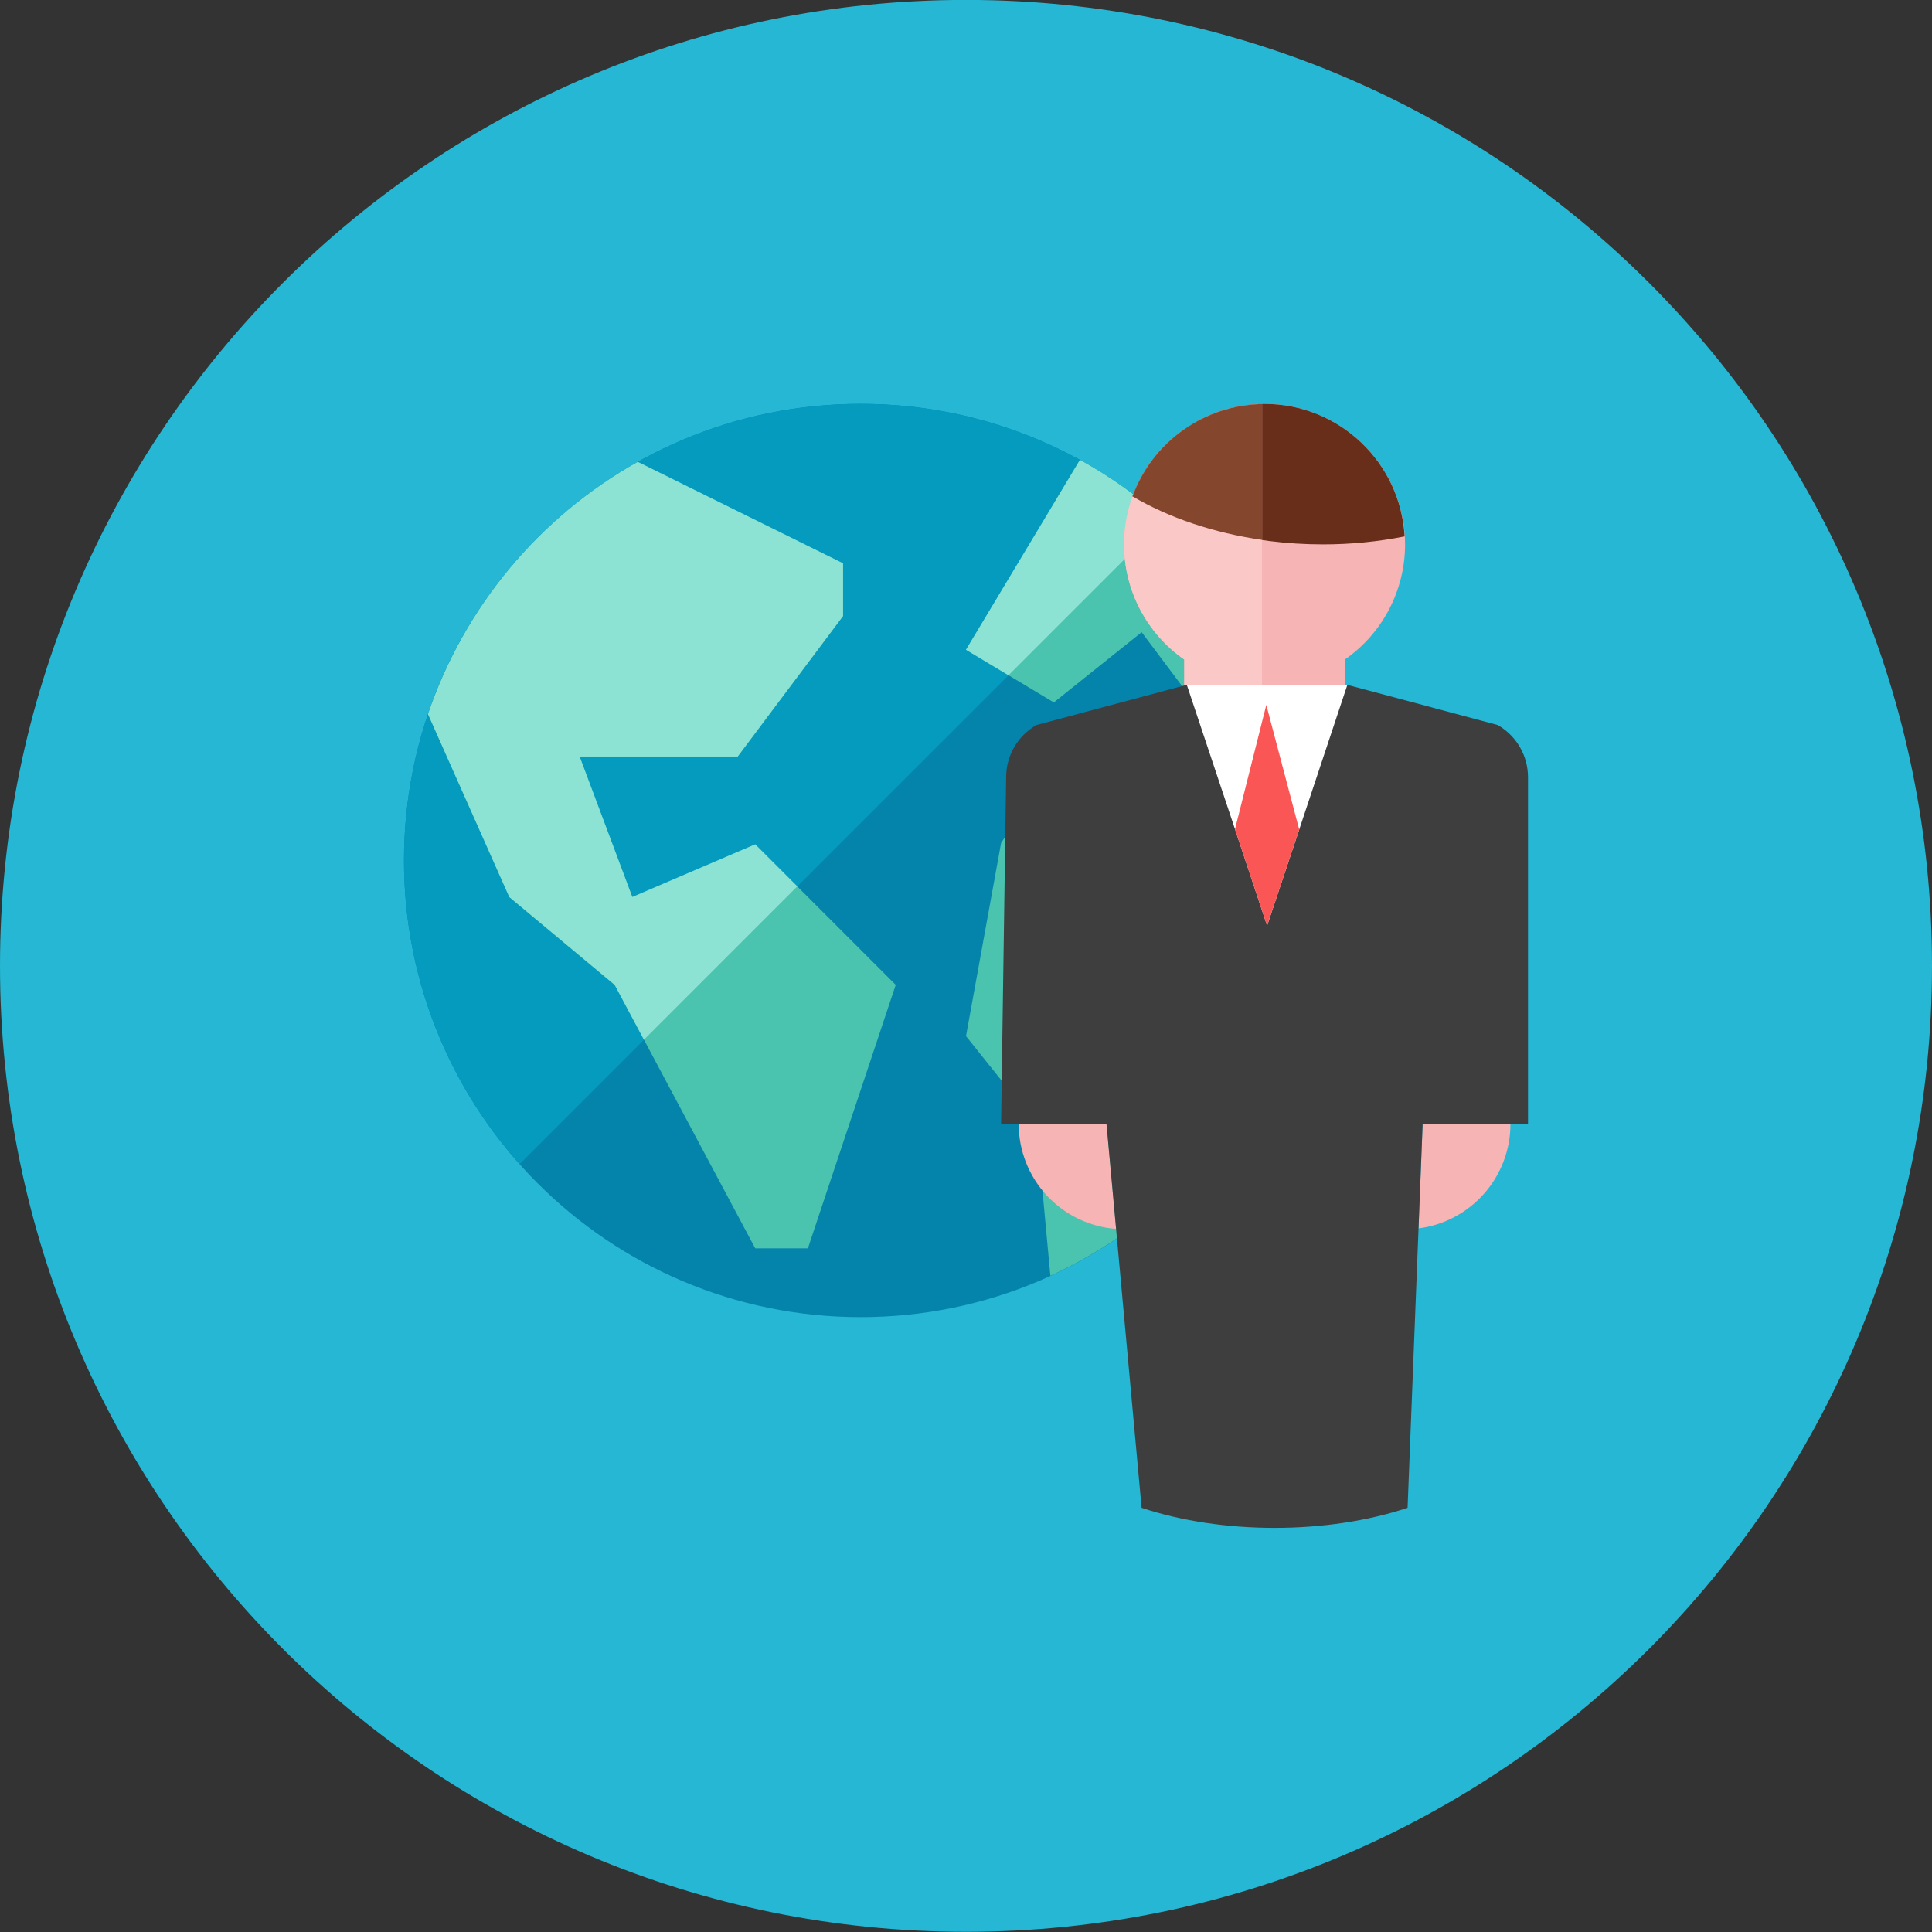 <svg xmlns="http://www.w3.org/2000/svg" fill="none" viewBox="0 0 48 48" id="Businessman-Globe--Streamline-Kameleon">
  <rect x="0" y="0" width="48" height="48" fill="#333333" stroke="none"/>
  <desc>
    Businessman Globe Streamline Icon: https://streamlinehq.com
  </desc>
  <path fill="#25b7d3" d="M24 47.995c13.255 0 24 -10.745 24 -23.999C48 10.742 37.255 -0.002 24 -0.002S0 10.742 0 23.997C0 37.251 10.745 47.995 24 47.995Z" stroke-width="1"></path>
  <path fill="#0484ab" d="M21.382 32.724c6.266 0 11.345 -5.079 11.345 -11.345 0 -6.266 -5.079 -11.345 -11.345 -11.345 -6.266 0 -11.345 5.079 -11.345 11.345 0 6.266 5.079 11.345 11.345 11.345Z" stroke-width="1"></path>
  <path fill="#059bbf" d="M21.382 10.034c-6.266 0 -11.345 5.08 -11.345 11.345 -0.003 2.782 1.02 5.468 2.873 7.543l16.015 -16.014c-2.075 -1.854 -4.76 -2.877 -7.543 -2.873Z" stroke-width="1"></path>
  <path fill="#4ac3af" d="m18.764 20.978 -3.055 1.309 -1.309 -3.491h3.927l2.618 -3.491v-1.309l-5.1 -2.52c-2.451 1.374 -4.307 3.606 -5.211 6.267l2.02 4.544 2.618 2.182 3.491 6.545h1.309l2.182 -6.545 -3.491 -3.491Z" stroke-width="1"></path>
  <path fill="#8ce3d4" d="m18.764 20.978 -3.055 1.309 -1.309 -3.491h3.927l2.618 -3.491v-1.309l-5.1 -2.52c-2.451 1.374 -4.307 3.606 -5.211 6.267l2.02 4.544 2.618 2.182 0.727 1.362 3.809 -3.809 -1.045 -1.044Z" stroke-width="1"></path>
  <path fill="#4ac3af" d="M32.727 21.379c0 -4.291 -2.383 -8.025 -5.897 -9.953L24 16.143l2.182 1.309 2.182 -1.745 1.309 1.745h1.309v1.309l-4.364 -0.436 -1.746 2.618L24 25.742l1.746 2.182 0.35 3.773c3.912 -1.79 6.631 -5.735 6.631 -10.319Z" stroke-width="1"></path>
  <path fill="#8ce3d4" d="m24 16.143 1.056 0.633 3.866 -3.865c-0.639 -0.572 -1.34 -1.07 -2.091 -1.484L24 16.143Z" stroke-width="1"></path>
  <path fill="#f7b4b4" d="M35.244 30.519c0.631 -0.081 1.211 -0.389 1.631 -0.867 0.42 -0.477 0.652 -1.092 0.652 -1.728h-2.182l-0.102 2.595Z" stroke-width="1"></path>
  <path fill="#f7b4b4" d="M27.491 27.924h-2.182c0 0.66 0.25 1.295 0.699 1.779 0.449 0.484 1.064 0.78 1.722 0.829l-0.239 -2.608Z" stroke-width="1"></path>
  <path fill="#3e3e3f" d="M29.485 17.015h3.99l3.734 0.998c0.229 0.131 0.42 0.32 0.552 0.548 0.133 0.228 0.202 0.487 0.202 0.751v8.612h-2.618l-0.374 9.537c-1.995 0.665 -4.613 0.665 -6.608 0l-0.873 -9.537h-2.618l0.125 -8.612c0 -0.537 0.287 -1.032 0.754 -1.299l3.734 -0.998Z" stroke-width="1"></path>
  <path fill="#ffffff" d="m33.475 17.015 -1.196 3.595 -0.798 2.389 -0.798 -2.399 -1.197 -3.585h3.99Z" stroke-width="1"></path>
  <path fill="#fa5655" d="m32.279 20.611 -0.798 2.389 -0.798 -2.399 0.778 -3.087 0.818 3.097Z" stroke-width="1"></path>
  <path fill="#f7b4b4" d="M34.909 13.525c0 -1.909 -1.558 -3.491 -3.491 -3.491 -1.921 0 -3.491 1.562 -3.491 3.491 0 0.562 0.137 1.116 0.397 1.614 0.261 0.498 0.638 0.926 1.099 1.247v0.63h3.99v-0.63c0.462 -0.321 0.839 -0.749 1.099 -1.247 0.26 -0.498 0.397 -1.052 0.397 -1.614Z" stroke-width="1"></path>
  <path fill="#692e19" d="M34.897 13.327c-0.667 0.132 -1.345 0.198 -2.025 0.198 -1.809 0 -3.468 -0.448 -4.736 -1.192 0.489 -1.338 1.775 -2.298 3.282 -2.298 1.856 0 3.381 1.46 3.479 3.293Z" stroke-width="1"></path>
  <path fill="#fbc8c8" d="M31.356 17.016v-6.978c-1.892 0.034 -3.429 1.58 -3.429 3.488 0 0.562 0.137 1.116 0.397 1.614 0.261 0.498 0.638 0.926 1.099 1.247v0.63h1.932Z" stroke-width="1"></path>
  <path fill="#84462d" d="M31.355 10.039c-0.705 0.013 -1.39 0.239 -1.964 0.648 -0.574 0.409 -1.012 0.983 -1.254 1.645 0.903 0.531 2.007 0.906 3.219 1.081v-3.374Z" stroke-width="1"></path>
</svg>